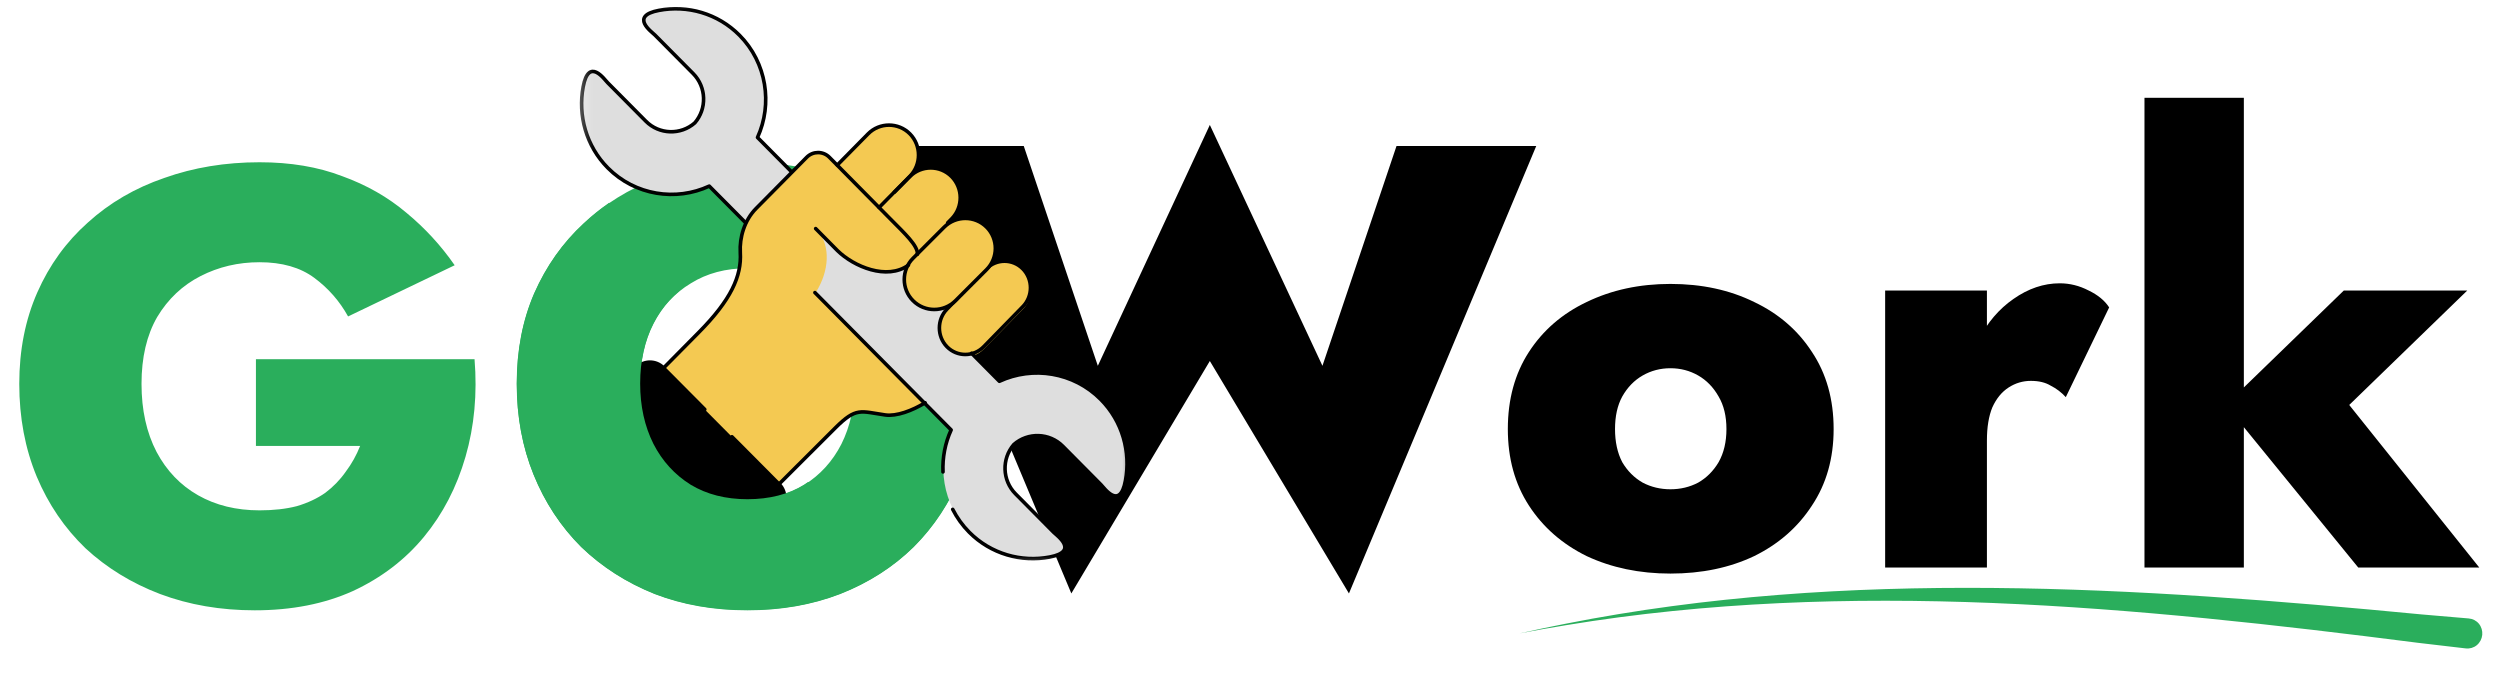 <svg width="137" height="37" viewBox="0 0 137 37" fill="none" xmlns="http://www.w3.org/2000/svg">
<path d="M14.025 24.436V19.684H26.005C26.159 21.576 25.994 23.358 25.51 25.03C25.026 26.702 24.267 28.165 23.233 29.419C22.199 30.673 20.901 31.663 19.339 32.389C17.777 33.093 15.984 33.445 13.96 33.445C12.089 33.445 10.362 33.148 8.778 32.554C7.216 31.96 5.852 31.124 4.686 30.046C3.542 28.946 2.651 27.637 2.013 26.119C1.375 24.579 1.056 22.885 1.056 21.037C1.056 19.189 1.386 17.517 2.046 16.021C2.706 14.524 3.63 13.248 4.818 12.192C6.006 11.114 7.403 10.3 9.009 9.75C10.615 9.178 12.353 8.892 14.223 8.892C15.918 8.892 17.425 9.145 18.745 9.651C20.087 10.135 21.264 10.806 22.276 11.664C23.288 12.5 24.168 13.457 24.916 14.536L19.075 17.341C18.613 16.505 17.997 15.801 17.227 15.229C16.457 14.656 15.456 14.37 14.223 14.37C13.057 14.37 11.979 14.623 10.989 15.13C9.999 15.636 9.207 16.384 8.613 17.374C8.041 18.364 7.755 19.585 7.755 21.037C7.755 22.467 8.03 23.71 8.58 24.766C9.13 25.8 9.889 26.592 10.857 27.142C11.825 27.692 12.947 27.967 14.223 27.967C14.993 27.967 15.676 27.89 16.27 27.736C16.864 27.56 17.381 27.318 17.821 27.01C18.261 26.68 18.635 26.295 18.943 25.855C19.273 25.415 19.537 24.942 19.735 24.436H14.025ZM35.086 21.037C35.086 22.269 35.328 23.369 35.812 24.337C36.296 25.283 36.978 26.031 37.858 26.581C38.738 27.109 39.772 27.373 40.96 27.373C42.17 27.373 43.204 27.109 44.062 26.581C44.942 26.031 45.624 25.283 46.108 24.337C46.592 23.369 46.834 22.269 46.834 21.037C46.834 19.783 46.603 18.683 46.141 17.737C45.679 16.791 45.008 16.054 44.128 15.526C43.27 14.976 42.214 14.7 40.96 14.7C39.772 14.7 38.738 14.976 37.858 15.526C36.978 16.054 36.296 16.791 35.812 17.737C35.328 18.683 35.086 19.783 35.086 21.037ZM28.321 21.037C28.321 19.211 28.64 17.561 29.278 16.087C29.938 14.591 30.84 13.315 31.984 12.258C33.128 11.18 34.459 10.355 35.977 9.783C37.517 9.189 39.178 8.892 40.96 8.892C42.786 8.892 44.458 9.189 45.976 9.783C47.516 10.355 48.858 11.18 50.002 12.258C51.147 13.315 52.026 14.591 52.642 16.087C53.281 17.561 53.6 19.211 53.6 21.037C53.6 22.841 53.291 24.502 52.675 26.02C52.059 27.538 51.191 28.858 50.068 29.98C48.946 31.08 47.604 31.938 46.042 32.554C44.502 33.148 42.808 33.445 40.96 33.445C39.112 33.445 37.418 33.148 35.878 32.554C34.338 31.938 32.996 31.08 31.852 29.98C30.73 28.858 29.861 27.538 29.245 26.02C28.629 24.502 28.321 22.841 28.321 21.037Z" fill="#2AAE5C"/>
<path d="M72.47 20.047L76.529 8.001H84.186L73.922 32.521L66.299 19.783L58.709 32.521L48.445 8.001H56.102L60.161 20.047L66.299 6.846L72.47 20.047ZM82.629 23.512C82.629 21.884 83.014 20.476 83.784 19.288C84.554 18.1 85.61 17.187 86.952 16.549C88.316 15.889 89.845 15.559 91.54 15.559C93.256 15.559 94.785 15.889 96.127 16.549C97.469 17.187 98.525 18.1 99.295 19.288C100.087 20.476 100.483 21.884 100.483 23.512C100.483 25.118 100.087 26.515 99.295 27.703C98.525 28.891 97.469 29.815 96.127 30.475C94.785 31.113 93.256 31.432 91.54 31.432C89.845 31.432 88.316 31.113 86.952 30.475C85.61 29.815 84.554 28.891 83.784 27.703C83.014 26.515 82.629 25.118 82.629 23.512ZM88.503 23.512C88.503 24.216 88.635 24.821 88.899 25.327C89.185 25.811 89.559 26.185 90.021 26.449C90.484 26.691 90.99 26.812 91.54 26.812C92.09 26.812 92.596 26.691 93.058 26.449C93.52 26.185 93.894 25.811 94.18 25.327C94.466 24.821 94.609 24.216 94.609 23.512C94.609 22.808 94.466 22.214 94.18 21.73C93.894 21.224 93.52 20.839 93.058 20.575C92.596 20.311 92.09 20.179 91.54 20.179C90.99 20.179 90.484 20.311 90.021 20.575C89.559 20.839 89.185 21.224 88.899 21.73C88.635 22.214 88.503 22.808 88.503 23.512ZM108.883 15.921V31.102H103.306V15.921H108.883ZM113.206 21.763C112.964 21.499 112.689 21.29 112.381 21.136C112.095 20.96 111.732 20.872 111.292 20.872C110.852 20.872 110.445 20.993 110.071 21.235C109.697 21.477 109.4 21.84 109.18 22.324C108.982 22.808 108.883 23.413 108.883 24.139L107.695 21.862C107.695 20.652 107.937 19.574 108.421 18.628C108.905 17.682 109.543 16.934 110.335 16.384C111.149 15.812 111.996 15.525 112.876 15.525C113.426 15.525 113.954 15.658 114.46 15.921C114.966 16.164 115.34 16.472 115.582 16.846L113.206 21.763ZM117.517 5.361H122.963V31.102H117.517V5.361ZM128.441 15.921H135.206L128.738 22.192L135.866 31.102H129.233L121.972 22.192L128.441 15.921Z" fill="black"/>
<mask id="mask0_238_2708" style="mask-type:luminance" maskUnits="userSpaceOnUse" x="31" y="0" width="32" height="32">
<path d="M62.227 31.077V0.016H31.467V31.077H62.227Z" fill="white" stroke="white" stroke-width="0.033"/>
</mask>
<g mask="url(#mask0_238_2708)">
<path d="M43.522 12.192L43.419 9.439L41.545 7.554L41.536 7.546L41.541 7.535C42.38 5.702 42.05 3.45 40.552 1.945C39.356 0.744 37.686 0.29 36.133 0.585C35.725 0.662 35.5 0.773 35.393 0.896C35.34 0.957 35.315 1.023 35.311 1.088C35.307 1.153 35.324 1.22 35.355 1.288C35.417 1.424 35.535 1.556 35.65 1.667C35.707 1.722 35.763 1.771 35.811 1.812C35.858 1.853 35.897 1.886 35.919 1.909L38.024 4.024C38.766 4.77 38.798 5.969 38.117 6.753L38.114 6.755C37.334 7.439 36.14 7.408 35.398 6.662L33.293 4.548C33.271 4.525 33.237 4.486 33.197 4.438C33.156 4.391 33.107 4.334 33.052 4.276C32.942 4.161 32.809 4.043 32.674 3.98C32.607 3.949 32.54 3.932 32.475 3.936C32.41 3.94 32.346 3.965 32.285 4.018C32.163 4.126 32.052 4.352 31.975 4.763C31.681 6.323 32.133 8 33.328 9.201C34.826 10.706 37.068 11.037 38.893 10.195L38.904 10.19L38.912 10.199L40.896 12.192H43.522Z" fill="#DEDEDE" stroke="black" stroke-width="0.033"/>
<path fill-rule="evenodd" clip-rule="evenodd" d="M44.696 16.046L45.783 19.288L50.667 22.076L52.143 23.566C51.307 25.401 51.636 27.656 53.129 29.163C54.32 30.366 55.984 30.82 57.532 30.525C59.156 30.215 57.927 29.351 57.753 29.175L55.662 27.065C54.931 26.327 54.901 25.14 55.572 24.364C56.34 23.686 57.516 23.718 58.247 24.456L60.338 26.566C60.512 26.742 61.368 27.983 61.675 26.343C61.967 24.78 61.517 23.101 60.326 21.898C58.833 20.391 56.599 20.059 54.781 20.902L53.261 19.368C52.783 19.496 52.254 19.371 51.882 18.996C51.328 18.436 51.328 17.52 51.882 16.96L52.778 16.055C52.144 16.694 51.107 16.694 50.473 16.055C49.962 15.538 49.862 14.755 50.179 14.135C49.6 14.895 46.815 12.142 46.695 12.021C45.486 11.042 42.189 13.288 44.696 16.046Z" fill="#DEDEDE"/>
<path fill-rule="evenodd" clip-rule="evenodd" d="M51.893 16.941C51.34 17.508 51.34 18.434 51.893 19.001C52.263 19.38 52.791 19.506 53.267 19.377C53.508 19.311 53.728 19.182 53.904 19.001L56.055 16.798C56.608 16.232 56.608 15.305 56.055 14.739C55.502 14.172 54.597 14.172 54.042 14.739L54.01 14.772L52.785 16.025L51.893 16.941Z" fill="#F4C952"/>
<path fill-rule="evenodd" clip-rule="evenodd" d="M48.607 10.911L48.137 11.382L47.843 11.81C47.188 12.763 48.747 14.649 50.209 14.001L51.523 13.664L51.713 12.426L52.145 11.993C52.78 11.357 52.78 10.315 52.145 9.679C51.511 9.043 50.471 9.043 49.836 9.679L48.986 10.531L48.607 10.911Z" fill="#F4C952"/>
<path fill-rule="evenodd" clip-rule="evenodd" d="M47.543 7.334L45.839 9.041C44.661 10.221 46.486 12.159 48.154 11.359L49.523 10.95L49.858 9.653C50.494 9.015 50.494 7.971 49.858 7.334C49.222 6.697 48.18 6.697 47.543 7.334Z" fill="#F4C952"/>
<path fill-rule="evenodd" clip-rule="evenodd" d="M40.57 13.831C40.647 15.118 40.054 16.418 38.294 18.191L36.382 20.118L37.439 24.36L42.735 26.522L45.8 23.433C46.947 22.276 47.17 22.525 48.526 22.721C49.133 22.809 49.999 22.482 50.696 22.05L44.712 16.015C45.444 14.848 45.518 13.502 44.832 12.66C44.823 12.65 44.83 12.644 44.837 12.651L45.899 13.722C46.916 14.713 49.102 15.553 50.207 14.102C50.224 14.071 50.241 14.038 50.26 14.007C50.427 13.556 49.632 12.831 48.817 12.008L48.188 11.373L45.879 9.045L45.453 8.616C45.113 8.274 44.554 8.274 44.213 8.618L43.435 9.401L41.435 11.418C41.215 11.639 41.037 11.897 40.901 12.176C40.647 12.694 40.538 13.283 40.57 13.831Z" fill="#F4C952"/>
<path fill-rule="evenodd" clip-rule="evenodd" d="M39.383 2.914C40.808 4.346 40.983 6.263 40.294 8.046C40.17 8.363 40.351 8.49 40.593 8.734L42.247 10.395L42.254 10.585L43.419 9.413L41.545 7.528C42.384 5.692 42.054 3.437 40.555 1.93C39.359 0.727 37.688 0.273 36.134 0.568C35.128 0.759 35.211 1.161 35.465 1.483C36.868 1.362 38.313 1.84 39.383 2.914Z" fill="#DEDEDE"/>
<path fill-rule="evenodd" clip-rule="evenodd" d="M47.328 10.527L48.16 11.367L48.63 10.892L49.008 10.51L49.859 9.651C50.494 9.01 50.494 7.961 49.859 7.32C49.598 7.059 49.273 6.905 48.933 6.856C49.434 7.502 49.389 8.444 48.803 9.038L47.952 9.895L47.328 10.527Z" fill="#F4C952"/>
<path fill-rule="evenodd" clip-rule="evenodd" d="M51.05 11.272L49.523 12.81C49.974 13.321 50.295 13.712 50.185 14.013C50.252 13.9 50.371 13.795 50.464 13.701L52.147 11.991C52.778 11.35 52.778 10.301 52.147 9.66C51.906 9.416 51.594 9.255 51.258 9.202C51.67 9.839 51.602 10.711 51.05 11.272Z" fill="#F4C952"/>
<g filter="url(#filter0_d_238_2708)">
<path fill-rule="evenodd" clip-rule="evenodd" d="M51.598 18.552C51.666 18.716 51.767 18.869 51.898 19.003C52.268 19.38 52.795 19.506 53.271 19.377C53.511 19.312 53.731 19.183 53.907 19.003L56.055 16.812C56.608 16.248 56.608 15.327 56.055 14.763C55.855 14.56 55.612 14.43 55.354 14.374C55.576 14.902 55.477 15.542 55.054 15.972L52.906 18.163C52.73 18.343 52.511 18.473 52.27 18.537C52.05 18.596 51.82 18.601 51.598 18.552Z" fill="#F4C952"/>
</g>
<path fill-rule="evenodd" clip-rule="evenodd" d="M54.914 22.344C58.14 21.448 60.365 23.187 61.675 26.342C61.969 24.781 61.518 23.102 60.324 21.9C58.828 20.394 56.59 20.062 54.768 20.905L53.245 19.372C52.766 19.499 52.236 19.375 51.864 19C51.732 18.867 51.631 18.715 51.562 18.553C51.339 18.028 51.438 17.392 51.864 16.966L52.761 16.061C52.126 16.7 51.087 16.7 50.452 16.061C50.368 15.977 50.294 15.885 50.231 15.784C49.917 15.289 49.893 14.659 50.157 14.142C49.053 15.591 44.877 12.729 45.85 13.762L53.368 21.733C54.178 22.591 53.893 22.627 54.914 22.344Z" fill="#DEDEDE"/>
<path fill-rule="evenodd" clip-rule="evenodd" d="M45.878 13.756C46.898 14.747 49.091 15.586 50.2 14.137C50.217 14.105 50.234 14.073 50.253 14.042C50.365 13.741 50.045 13.316 49.577 12.823C49.162 13.179 48.651 13.311 48.122 13.292C48.1 13.29 48.079 13.29 48.057 13.288C47.119 13.231 46.134 12.707 45.544 12.134L45.322 11.911C45.17 11.761 45.15 11.736 44.965 11.553C44.853 11.413 44.639 11.528 44.604 11.598C44.48 11.846 44.488 11.951 44.529 12.212C44.563 12.438 44.73 12.606 44.817 12.687C45.165 13.034 45.857 13.736 45.878 13.756Z" fill="#F4C952"/>
<path fill-rule="evenodd" clip-rule="evenodd" d="M32.593 23.928L38.945 30.324C39.099 30.479 39.298 30.58 39.513 30.612H39.83C40.045 30.58 40.244 30.479 40.398 30.324L42.698 28.008C43.098 27.605 43.098 26.947 42.698 26.544L36.346 20.149C35.946 19.746 35.293 19.746 34.893 20.149L32.593 22.465C32.193 22.867 32.193 23.525 32.593 23.928Z" fill="black"/>
<path fill-rule="evenodd" clip-rule="evenodd" d="M37.104 28.468L38.935 30.321C39.089 30.478 39.289 30.58 39.504 30.612H39.822C40.032 30.581 40.231 30.483 40.391 30.321L42.697 27.988C43.098 27.582 43.098 26.919 42.697 26.513L40.864 24.658C41.265 25.064 41.265 25.727 40.864 26.132L38.558 28.466C38.405 28.622 38.206 28.725 37.991 28.759H37.671C37.457 28.724 37.258 28.623 37.104 28.468Z" fill="black"/>
<path fill-rule="evenodd" clip-rule="evenodd" d="M44.352 22.044L41.284 25.133L42.697 26.552L45.764 23.464C46.913 22.307 47.136 22.556 48.493 22.751C49.101 22.839 49.969 22.512 50.666 22.08L49.256 20.659C49.079 20.767 48.892 20.871 48.701 20.961C48.136 21.229 47.537 21.395 47.081 21.33C45.726 21.134 45.501 20.887 44.352 22.044Z" fill="#F4C952"/>
<path d="M48.176 11.367L48.642 10.894L49.863 9.657C50.492 9.019 50.492 7.973 49.863 7.335C49.233 6.697 48.201 6.697 47.571 7.335L45.885 9.045" stroke="black" stroke-width="0.198" stroke-miterlimit="10" stroke-linecap="round" stroke-linejoin="round"/>
<path d="M56.055 14.739C55.502 14.172 54.595 14.172 54.042 14.739L51.893 16.941C51.34 17.508 51.34 18.434 51.893 19.001C52.446 19.567 53.351 19.567 53.904 19.001L56.055 16.798C56.608 16.232 56.608 15.305 56.055 14.739Z" stroke="black" stroke-width="0.198" stroke-miterlimit="10" stroke-linecap="round" stroke-linejoin="round"/>
<path d="M51.934 12.209L52.167 11.973C52.779 11.336 52.772 10.309 52.149 9.679C51.519 9.043 50.487 9.043 49.857 9.679L49.013 10.531" stroke="black" stroke-width="0.198" stroke-miterlimit="10" stroke-linecap="round" stroke-linejoin="round"/>
<path d="M51.676 25.86C51.643 25.076 51.791 24.284 52.122 23.56L44.658 16.034M53.242 19.359L54.766 20.894C56.588 20.05 58.827 20.383 60.323 21.891C61.517 23.094 61.968 24.776 61.675 26.339C61.368 27.98 60.51 26.739 60.335 26.562L58.24 24.45C57.507 23.712 56.329 23.681 55.558 24.359C54.886 25.135 54.917 26.324 55.649 27.062L57.744 29.174C57.919 29.35 59.151 30.215 57.523 30.525C55.972 30.82 54.304 30.366 53.11 29.162C52.747 28.795 52.443 28.374 52.209 27.913M43.382 9.42L41.511 7.533C42.349 5.697 42.019 3.44 40.523 1.931C39.329 0.728 37.661 0.273 36.11 0.569C34.482 0.878 35.714 1.743 35.889 1.919L37.984 4.031C38.716 4.77 38.747 5.958 38.075 6.734C37.304 7.412 36.126 7.381 35.393 6.643L33.298 4.531C33.123 4.355 32.265 3.113 31.958 4.754C31.665 6.318 32.116 7.999 33.31 9.203C34.806 10.711 37.045 11.043 38.867 10.199L40.847 12.195" stroke="black" stroke-width="0.198" stroke-miterlimit="10" stroke-linecap="round" stroke-linejoin="round"/>
<path d="M40.111 23.935L42.698 26.536C43.098 26.938 43.098 27.595 42.698 27.997L40.398 30.311C39.998 30.713 39.344 30.713 38.945 30.311L32.593 23.923C32.193 23.521 32.193 22.863 32.593 22.462L34.893 20.148C35.293 19.746 35.946 19.746 36.346 20.148L38.621 22.436" stroke="black" stroke-width="0.198" stroke-miterlimit="10" stroke-linecap="round" stroke-linejoin="round"/>
<path d="M42.697 26.522L45.776 23.449C46.929 22.297 47.153 22.545 48.515 22.74C49.125 22.827 49.996 22.502 50.696 22.072" stroke="black" stroke-width="0.198" stroke-miterlimit="10" stroke-linecap="round" stroke-linejoin="round"/>
<path fill-rule="evenodd" clip-rule="evenodd" d="M49.737 14.561C49.418 15.18 49.516 15.962 50.035 16.479C50.674 17.12 51.721 17.12 52.36 16.479L53.545 16.076L54.065 14.774C54.706 14.134 54.706 13.087 54.065 12.448C53.426 11.808 52.379 11.808 51.74 12.448L50.035 14.153C49.94 14.247 49.858 14.352 49.789 14.466C49.776 14.5 49.759 14.532 49.737 14.561Z" fill="#F4C952"/>
<path fill-rule="evenodd" clip-rule="evenodd" d="M53.071 11.968C53.473 12.605 53.4 13.465 52.85 14.02L51.16 15.729C50.804 16.087 50.322 16.247 49.854 16.202C49.917 16.302 49.991 16.395 50.075 16.479C50.708 17.12 51.746 17.12 52.379 16.479L54.069 14.771C54.704 14.131 54.704 13.082 54.069 12.442C53.792 12.16 53.437 12.003 53.071 11.968Z" fill="#F4C952"/>
<path d="M54.065 12.448C53.426 11.808 52.379 11.808 51.74 12.448L50.035 14.153C49.394 14.794 49.394 15.84 50.035 16.479C50.674 17.12 51.721 17.12 52.36 16.479L54.065 14.774C54.706 14.134 54.706 13.087 54.065 12.448Z" stroke="black" stroke-width="0.198" stroke-miterlimit="10" stroke-linecap="round" stroke-linejoin="round"/>
<path d="M50.273 13.935C50.319 13.479 49.575 12.79 48.81 12.017L45.448 8.617C45.108 8.274 44.549 8.274 44.208 8.619L41.432 11.426C40.801 12.064 40.518 13.002 40.568 13.845C40.645 15.135 40.052 16.439 38.292 18.216L36.382 20.147M44.699 12.527C44.728 12.558 45.864 13.706 45.894 13.735C46.794 14.616 48.61 15.376 49.781 14.53" stroke="black" stroke-width="0.198" stroke-miterlimit="10" stroke-linecap="round" stroke-linejoin="round"/>
</g>
<path d="M33.379 11.114C34.318 12.333 37.226 13.661 37.226 15.098C37.226 15.378 37.236 15.655 37.251 15.929C36.655 16.406 36.174 17.004 35.807 17.722C35.323 18.668 35.082 19.768 35.081 21.021C35.081 22.253 35.323 23.353 35.807 24.321C36.291 25.267 36.973 26.015 37.853 26.565C38.733 27.093 39.767 27.357 40.956 27.357C42.166 27.357 43.199 27.093 44.057 26.565C44.135 26.517 44.209 26.465 44.284 26.413C44.451 26.488 44.621 26.562 44.794 26.631C46.335 27.226 48.032 27.523 49.882 27.523C50.615 27.523 51.324 27.473 52.008 27.38C51.477 28.334 50.832 29.197 50.064 29.965C48.942 31.065 47.6 31.923 46.038 32.539C44.498 33.133 42.803 33.43 40.956 33.43C39.108 33.43 37.413 33.133 35.873 32.539C34.334 31.923 32.991 31.065 31.847 29.965C30.725 28.843 29.856 27.523 29.24 26.005C28.624 24.487 28.316 22.826 28.316 21.021C28.316 19.195 28.635 17.545 29.273 16.071C29.933 14.575 30.835 13.299 31.979 12.243C32.418 11.829 32.885 11.454 33.379 11.114Z" fill="#2AAE5C"/>
<path d="M135.286 33.891C135.504 33.909 135.705 34.012 135.844 34.181C135.982 34.35 136.048 34.571 136.027 34.792C136.005 35.013 135.898 35.217 135.729 35.356C135.56 35.495 135.343 35.558 135.125 35.533C134.267 35.435 133.4 35.333 132.53 35.229C117.042 33.25 101.333 31.704 85.832 34.258C84.97 34.398 84.12 34.548 83.262 34.712C84.114 34.521 84.96 34.344 85.817 34.176C101.235 31.126 117.154 32.179 132.692 33.669C133.563 33.746 134.429 33.821 135.286 33.891Z" fill="#2AAE5C"/>
<defs>
<filter id="filter0_d_238_2708" x="51.466" y="14.374" width="5.136" height="5.316" filterUnits="userSpaceOnUse" color-interpolation-filters="sRGB">
<feFlood flood-opacity="0" result="BackgroundImageFix"/>
<feColorMatrix in="SourceAlpha" type="matrix" values="0 0 0 0 0 0 0 0 0 0 0 0 0 0 0 0 0 0 127 0" result="hardAlpha"/>
<feOffset dy="0.132"/>
<feGaussianBlur stdDeviation="0.066"/>
<feComposite in2="hardAlpha" operator="out"/>
<feColorMatrix type="matrix" values="0 0 0 0 0 0 0 0 0 0 0 0 0 0 0 0 0 0 0.25 0"/>
<feBlend mode="normal" in2="BackgroundImageFix" result="effect1_dropShadow_238_2708"/>
<feBlend mode="normal" in="SourceGraphic" in2="effect1_dropShadow_238_2708" result="shape"/>
</filter>
</defs>
</svg>
